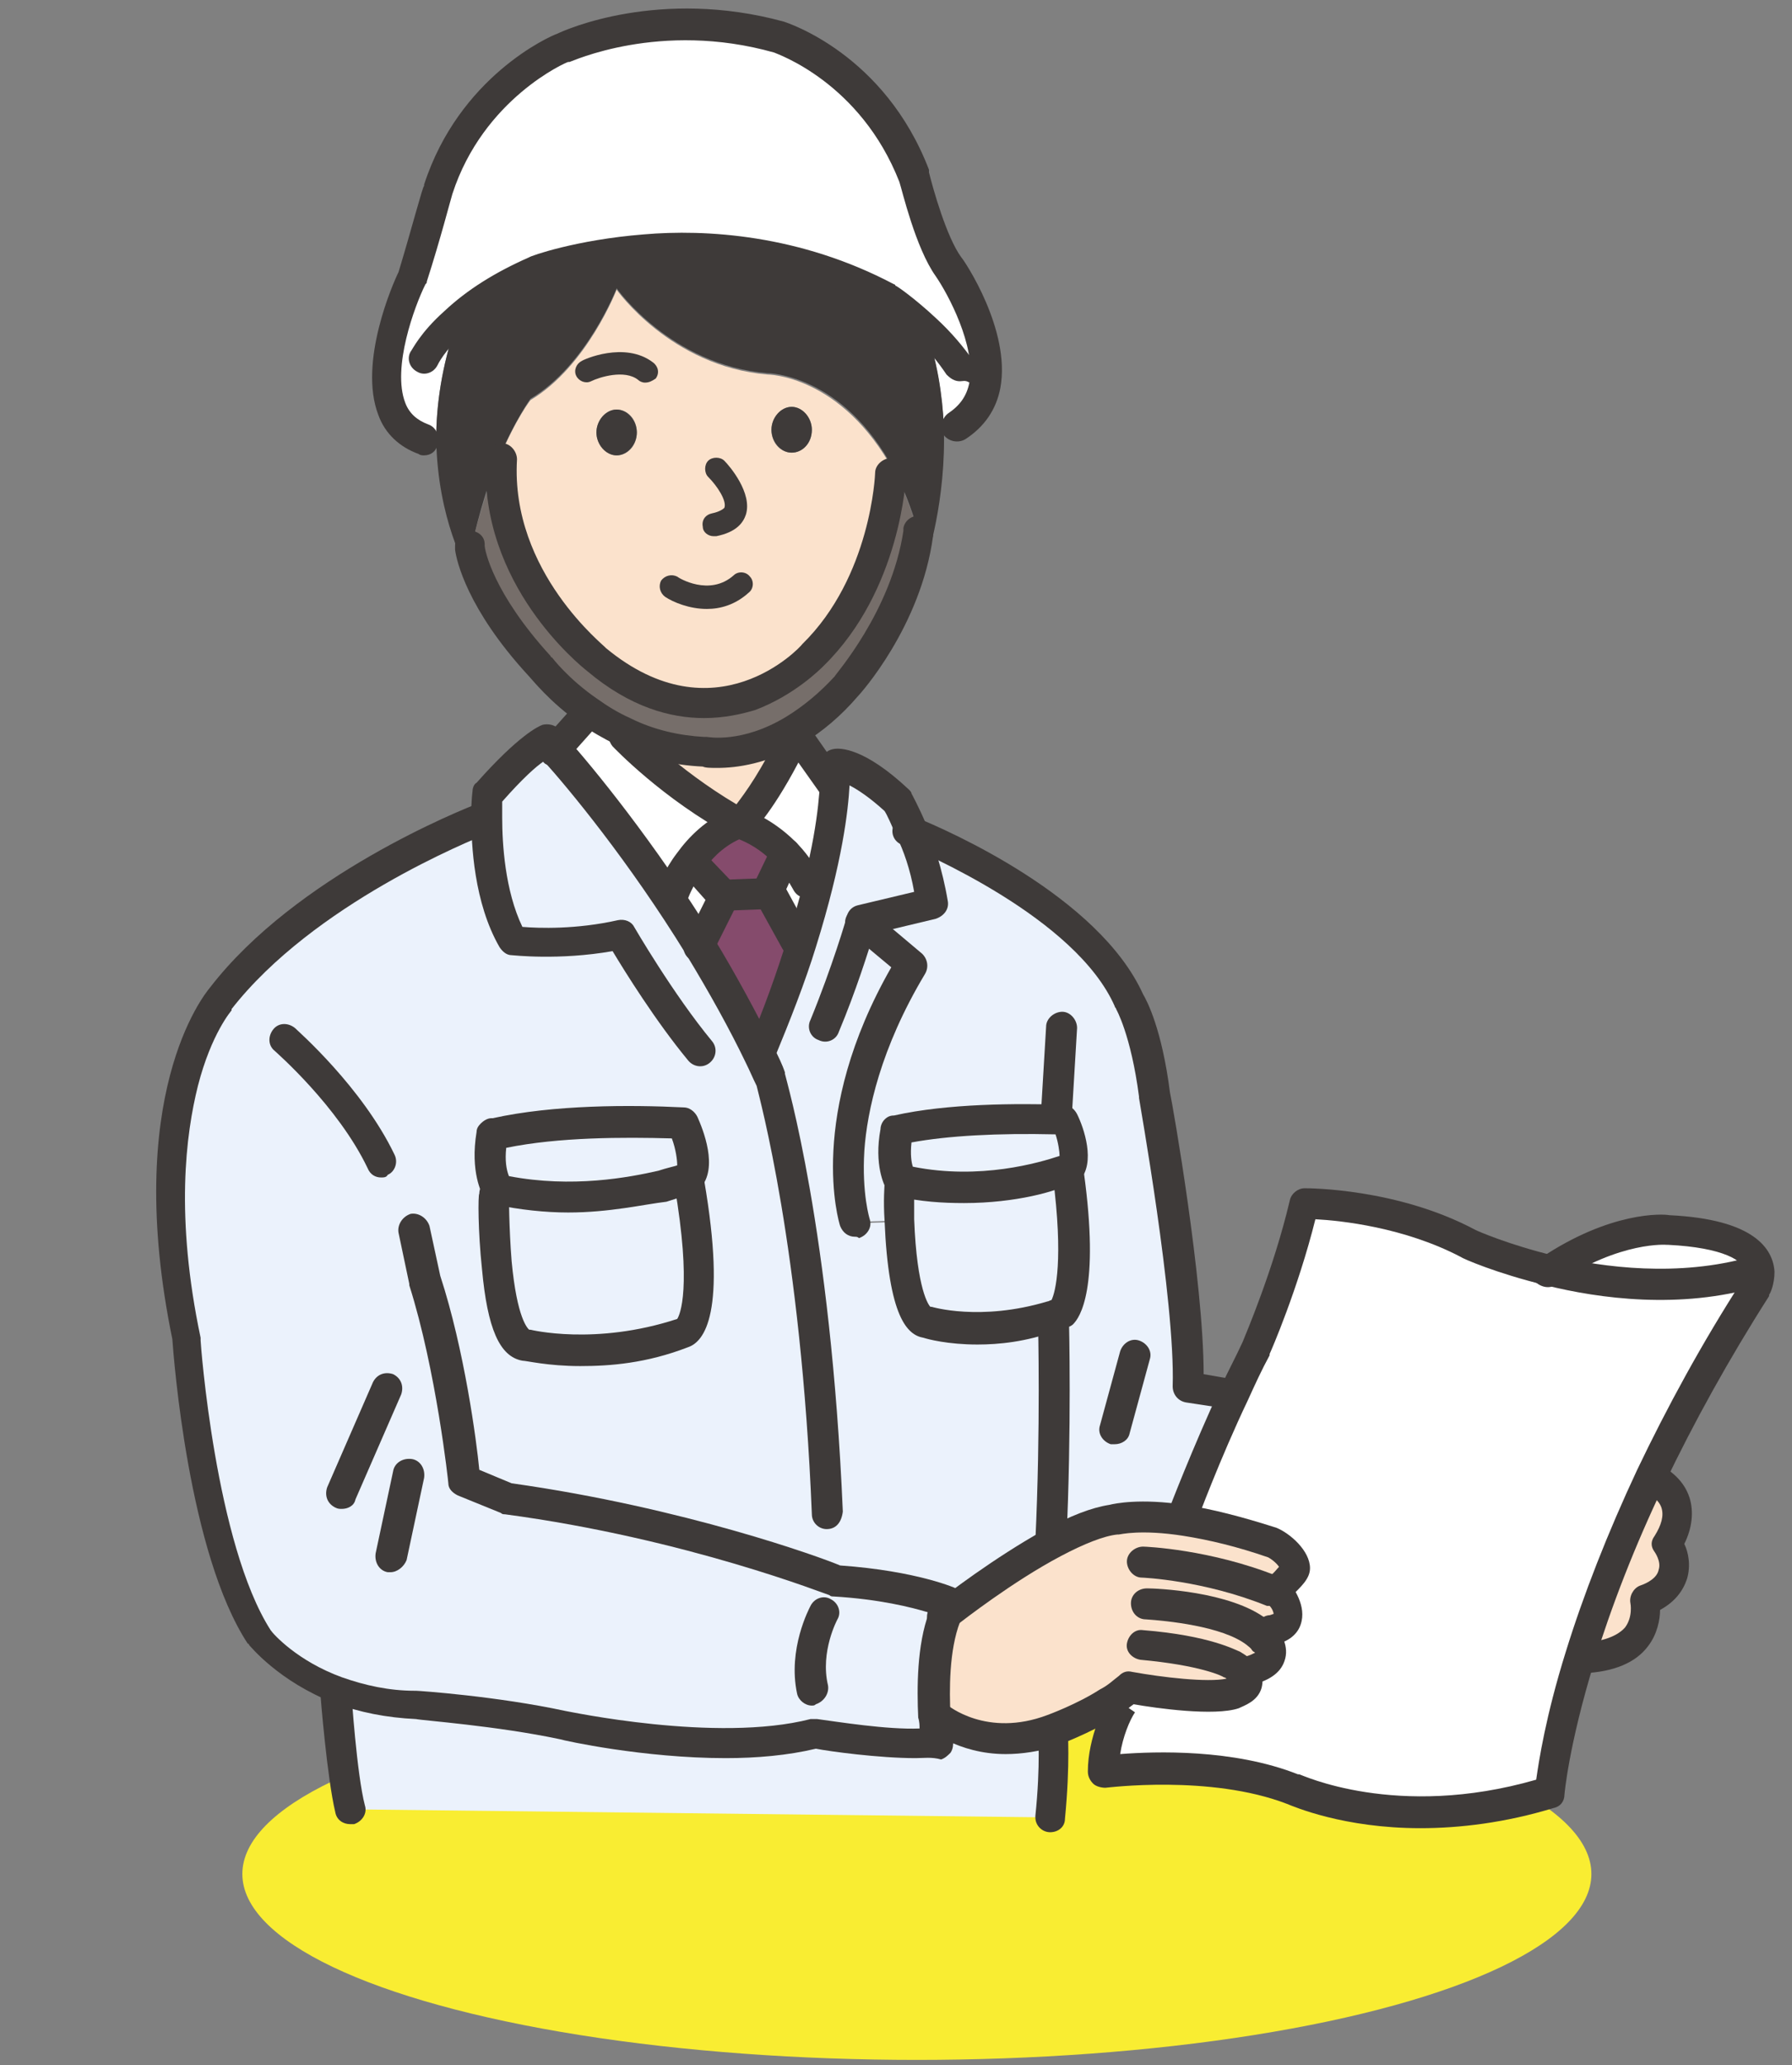<?xml version="1.0" encoding="utf-8"?>
<!-- Generator: Adobe Illustrator 26.4.1, SVG Export Plug-In . SVG Version: 6.00 Build 0)  -->
<svg version="1.1" id="レイヤー_1" xmlns="http://www.w3.org/2000/svg" xmlns:xlink="http://www.w3.org/1999/xlink" x="0px"
	 y="0px" viewBox="0 0 133.1 153.3" style="enable-background:new 0 0 133.1 153.3;" xml:space="preserve">
<rect x="0" y="0" width="133.1" height="153.3" fill="#808080" stroke="none"/>
<style type="text/css">
	.st0{fill:#F9ED32;}
	.st1{fill:#EBF2FC;}
	.st2{fill:#FFFFFF;}
	.st3{fill:#FBE2CC;}
	.st4{fill:#3E3A39;}
	.st5{fill:#766E6A;}
	.st6{fill:#854B6C;}
</style>
<ellipse class="st0" cx="68.1" cy="139.1" rx="50.1" ry="13.8"/>
<g id="XMLID_5_">
	<g>
		<path class="st1" d="M79.1,83.2c0,0,1.2,2.7,0.4,3.6c0,0-0.1,0-0.3,0.1c-1.3,0.4-6.4,2-12.3,0.7c0,0-0.7-1.3-0.3-3.7
			C66.5,84,70.2,82.8,79.1,83.2z"/>
		<path class="st1" d="M79.3,87.3c1.2,8.8-0.4,10.3-0.4,10.3c-0.3,0.1-0.5,0.2-0.8,0.3c-5.4,1.6-9.3,0.4-9.3,0.4
			c-1.5-0.3-1.9-4.7-2.1-7.6c-0.1-1.5,0-2.6,0-2.6l0.2-0.4c5.9,1.3,11-0.3,12.3-0.7L79.3,87.3z"/>
		<path class="st1" d="M50.6,83.3c0,0,1.4,3,0.4,4c0,0-0.7,0.3-2,0.6c-2.5,0.6-7.1,1.4-12.2,0.3c0,0-0.8-1.4-0.4-4.1
			C36.5,84.3,40.6,82.9,50.6,83.3z"/>
		<path class="st1" d="M51.2,88c1.8,10.5-0.4,11.1-0.4,11.1c-6.6,2.2-11.7,0.8-11.7,0.8c-2.5-0.4-2.4-11.2-2.4-11.2l0.2-0.4
			c5.1,1.1,9.7,0.3,12.2-0.3L51.2,88z"/>
		<path class="st1" d="M78.2,128.4c0,0,0.2,2.5-0.2,6.5l-52-0.6v0c-0.6-2.5-1.1-8.6-1.1-8.6l0.1-0.3c1.6,0.6,3.5,1.1,5.8,1.1
			c0,0,5.9,0.4,10.9,1.5c0,0,11.4,2.5,18.7,0.6c0,0,6.3,1,9,0.6c0,0-0.1-0.7-0.2-1.9l0.2,0C69.6,127.3,72.9,130.3,78.2,128.4z"/>
		<path class="st1" d="M91.6,103.4l0.2,0.1c-2.1,4.5-3.9,9.1-3.9,9.1l0,0.3c-3.5-0.5-5.2,0-5.2,0c-1.3,0.2-2.9,0.9-4.6,1.8l0-0.1
			c0.4-8.5,0.2-16.3,0.2-16.3l-0.1-0.3c0.3-0.1,0.5-0.2,0.8-0.3c0,0,1.6-1.5,0.4-10.3l-0.1-0.4c0.2-0.1,0.3-0.1,0.3-0.1
			c0.9-0.9-0.4-3.6-0.4-3.6c-8.9-0.4-12.6,0.9-12.5,0.8c-0.4,2.4,0.3,3.7,0.3,3.7L66.7,88c0,0,0,1.1,0,2.6l-3.3,0.1
			c0,0-2.5-8,4.2-19.1l-3.8-3.2l5.3-1.3c-0.3-2.1-1-4-1.5-5.4c1.6,0.6,13.1,5.5,16.2,12.5c0,0,1.3,1.9,1.9,6.9
			c0,0,2.7,15.2,2.5,21.7L91.6,103.4z"/>
		<path class="st1" d="M41.2,55.7c1.7,2,6.3,7.4,10.7,14.6c1.5,2.5,3.1,5.3,4.4,8.1l0.2-0.1c1.3-3.1,2.3-5.9,3-8.2
			c1.9-6.1,2.4-9.9,2.4-11.7c0-1,0-1.5,0-1.5s1.5-0.2,4.6,2.7c0,0,0.5,0.8,1,2.2c0.6,1.4,1.2,3.3,1.5,5.4l-5.3,1.3l3.8,3.2
			c-6.7,11.2-4.2,19.1-4.2,19.1l3.3-0.1c0.1,2.9,0.6,7.3,2.1,7.6c0,0,3.8,1.2,9.3-0.4l0.1,0.3c0,0,0.2,7.8-0.2,16.3l0,0.1
			c-3.5,1.9-7,4.6-7.9,5.3c-1,2.4-0.9,5.5-0.8,7.5c0.1,1.1,0.2,1.9,0.2,1.9c-2.7,0.4-9-0.6-9-0.6c-7.4,1.9-18.7-0.6-18.7-0.6
			c-5-1.1-10.9-1.5-10.9-1.5c-2.3-0.1-4.2-0.5-5.8-1.1c-3.9-1.5-5.8-3.9-5.8-3.9c-4.4-6.7-5.5-22.1-5.5-22.1
			c-3.8-18.1,2.5-25.3,2.5-25.3c6.5-8.3,18.7-13.1,19.7-13.5c0-1,0.1-1.7,0.1-1.7c3.2-3.6,4.4-4,4.4-4S40.8,55.2,41.2,55.7z
			 M50.8,99.1c0,0,2.2-0.6,0.4-11.1l-2.1,0c1.2-0.3,2-0.6,2-0.6c1-1-0.4-4-0.4-4c-10.1-0.4-14.2,0.9-14.1,0.8
			c-0.4,2.7,0.4,4.1,0.4,4.1l-0.2,0.4c0,0-0.1,10.8,2.4,11.2C39.1,99.9,44.2,101.2,50.8,99.1z"/>
		<path class="st2" d="M83.4,126.6l-1.1-0.2c0.6-0.4,1.2-0.8,1.6-1.2c0,0,5.9,1.1,7.8,0.4c0,0,1.6-0.4,0.7-1.4l0.1-0.1
			c2.9-0.6,1.5-2.3,1.5-2.3c-0.2-0.2-0.4-0.5-0.7-0.7l1.1-0.2c2.5-0.4,0.6-2.7,0.6-2.7c-0.1-0.1-0.3-0.1-0.4-0.2l0,0
			c0.5-0.5,1.5-1.3,1.5-1.7c0-0.7-1-1.7-1.7-1.9c-2.6-0.9-4.8-1.4-6.5-1.6l0-0.3c0,0,1.7-4.6,3.9-9.1c0.5-1.1,1.1-2.3,1.6-3.3
			c0,0,2.3-5.3,3.6-10.7c0,0,6.5,0,12.2,2.9c0,0,2.4,1.1,6.1,2c4.1,1,9.7,1.7,15.2,0.1l0.4,0c0,0.6-0.2,1.1-0.2,1.1
			c-3.3,5.1-5.8,9.9-7.8,14.1c-2.5,5.2-4.2,9.7-5.3,13.3c-2,6.4-2.3,10-2.3,10c-11.4,3.6-19.1-0.2-19.1-0.2
			c-6.1-2.3-14.1-1.3-14.1-1.3C82,129.3,83.1,127.1,83.4,126.6z"/>
		<path class="st2" d="M130.8,94.5l-0.4,0c-5.5,1.6-11.1,0.9-15.2-0.1c5.2-3.5,8.9-3,8.9-3C129.7,91.6,130.8,93.3,130.8,94.5z"/>
		<path class="st3" d="M122.7,109.7c0.3,0.2,3.1,1.5,1.1,4.8c0,0,1.9,2.7-1.7,4.2c0,0,1,4.1-4.5,4.3l-0.2,0
			C118.6,119.3,120.3,114.9,122.7,109.7z"/>
		<path class="st3" d="M92.4,124.3c0.8,1-0.7,1.4-0.7,1.4c-1.9,0.6-7.8-0.4-7.8-0.4c-0.4,0.4-1,0.8-1.6,1.2c-1.8,1.1-4.1,2-4.1,2
			c-5.3,1.9-8.6-1.1-8.6-1.1l-0.2,0c-0.1-2-0.2-5.2,0.8-7.5c0.8-0.6,4.4-3.4,7.9-5.3c1.6-0.9,3.3-1.6,4.6-1.8c0,0,1.7-0.5,5.2,0
			c1.7,0.2,3.9,0.7,6.5,1.6c0.7,0.2,1.7,1.2,1.7,1.9c0,0.4-1,1.2-1.5,1.7l0,0c0.1,0,0.3,0.1,0.4,0.2c0,0,1.9,2.3-0.6,2.7l-1.1,0.2
			c0.3,0.2,0.5,0.4,0.7,0.7c0,0,1.5,1.7-1.5,2.3L92.4,124.3z"/>
		<path class="st2" d="M33.7,23.8l0.2,0.2c-1.1,3.2-1.5,6.1-1.5,8.6l-0.9,0c-5.7-2.1-0.8-12-0.8-12c1-3.4,1.9-6.5,1.9-6.5
			c2.5-7.8,9.3-10.5,9.3-10.5s6.9-3.4,16-0.8c0,0,6.9,2.1,10.1,10.3c0,0,1.1,4.6,2.5,6.7c0,0,5.9,8.4,0.6,11.8l-1,0.1
			c-0.1-2.3-0.5-4.9-1.4-7.4l0,0c-1.5-1.4-2.9-2.3-2.9-2.3c-13-6.9-26.1-1.9-26.1-1.9C36.9,21.2,35,22.6,33.7,23.8z"/>
		<path class="st4" d="M35,40.7c-0.1,0.5-0.2,1.1-0.3,1.6c0,0-2.2-3.7-2.3-9.7c0-2.5,0.4-5.4,1.5-8.6l-0.2-0.2
			c1.3-1.2,3.2-2.6,6-3.8c0,0,13-5.1,26.1,1.9c0,0,1.4,0.9,2.9,2.3l0,0c0.9,2.5,1.3,5.1,1.4,7.4c0.2,5.6-1.3,10-1.3,10
			c-0.2-0.7-0.3-1.4-0.6-2.1c-0.5-1.8-1.1-3.3-1.8-4.6c-3.8-7.2-9.4-7.2-9.4-7.2c-7.2-0.6-11.2-6.3-11.2-6.3s-2.2,5.7-6.4,8.2
			c0,0-1.1,1.5-2.3,4.3C36.3,35.7,35.6,38,35,40.7z"/>
		<path class="st5" d="M66.4,35c0.7,1.3,1.3,2.8,1.8,4.6c-0.9,6.4-5.3,11.4-5.3,11.4c-1.3,1.5-2.6,2.5-3.9,3.3
			c-3.7,2.2-6.7,1.6-6.7,1.6c-2.3-0.1-4.3-0.7-6-1.5c-0.9-0.4-1.8-1-2.5-1.5c-2.4-1.6-3.7-3.4-3.7-3.4c-4.4-4.8-5.1-8.3-5.1-8.8
			c0.6-2.7,1.4-4.9,2.1-6.7l0.2,0.1c-0.5,9.1,7,14.9,7,14.9c9,7.5,16.2-0.4,16.2-0.4C66,43.1,66.3,35,66.4,35L66.4,35z"/>
		<path class="st3" d="M66.4,35L66.4,35c0,0-0.4,8.1-5.8,13.5c0,0-7.2,8-16.2,0.4c0,0-7.6-5.8-7-14.9L37.1,34
			c1.2-2.9,2.3-4.3,2.3-4.3c4.2-2.5,6.4-8.2,6.4-8.2s4,5.7,11.2,6.3C57,27.8,62.5,27.8,66.4,35z M60.3,31.9c0-0.9-0.7-1.7-1.5-1.7
			s-1.5,0.8-1.5,1.7c0,1,0.7,1.7,1.5,1.7S60.3,32.9,60.3,31.9z M47.3,32.1c0-1-0.7-1.7-1.5-1.7s-1.5,0.8-1.5,1.7
			c0,0.9,0.7,1.7,1.5,1.7S47.3,33.1,47.3,32.1z"/>
		<path class="st2" d="M58.3,63.3c-1.7-1.8-3.5-2.2-3.5-2.2s1.7-1.5,4.2-6.7l2.8,4H62c-0.1,1.9-0.5,5.6-2.4,11.7l-0.5-0.2L57,66.1
			L58.3,63.3L58.3,63.3z"/>
		<path class="st6" d="M53.8,66.5l-2.2-2.3L51.3,64c0.8-1.1,1.9-2.3,3.6-2.9c0,0,1.8,0.5,3.5,2.2l-0.1,0.1L57,66.1l2.1,3.8l0.5,0.2
			c-0.8,2.4-1.7,5.1-3,8.2l-0.2,0.1c-1.3-2.9-2.9-5.6-4.4-8.1L53.8,66.5z"/>
		<path class="st4" d="M58.8,30.2c0.8,0,1.5,0.8,1.5,1.7c0,1-0.7,1.7-1.5,1.7s-1.5-0.8-1.5-1.7C57.3,31,58,30.2,58.8,30.2z"/>
		<path class="st3" d="M59,54.2l0.1,0.1c-2.5,5.3-4.2,6.7-4.2,6.7c-5.1-2.7-8.6-6.5-8.6-6.5l0.1-0.2c1.7,0.8,3.7,1.4,6,1.5
			C52.3,55.8,55.3,56.4,59,54.2z"/>
		<path class="st2" d="M51.3,64l0.3,0.2l2.2,2.3l-1.9,3.8c-4.4-7.2-9-12.6-10.7-14.6l2.5-2.8l0.1-0.1c0.7,0.5,1.6,1,2.5,1.5
			l-0.1,0.2c0,0,3.6,3.8,8.6,6.5C53.2,61.7,52,62.9,51.3,64z"/>
		<path class="st4" d="M45.8,30.4c0.8,0,1.5,0.8,1.5,1.7c0,0.9-0.7,1.7-1.5,1.7s-1.5-0.8-1.5-1.7C44.3,31.2,45,30.4,45.8,30.4z"/>
	</g>
	<g>
		<path class="st4" d="M71.3,28.3c-0.4,0-0.7-0.2-1-0.5c-0.6-0.9-1.4-1.9-2.4-2.8c-1.3-1.2-2.4-2-2.7-2.1c-12.2-6.5-24.5-2-25.1-1.8
			c-2.8,1.2-4.6,2.6-5.6,3.6c-1.5,1.3-2,2.4-2,2.4c-0.3,0.6-1,0.8-1.5,0.5c-0.6-0.3-0.8-1-0.5-1.5c0.1-0.1,0.7-1.4,2.5-3
			c1.7-1.6,3.8-2.9,6.3-4c0,0,0,0,0,0c0.1-0.1,3.5-1.3,8.5-1.7c4.6-0.4,11.6,0,18.6,3.7c0,0,0.1,0,0.1,0.1c0.1,0,1.5,1,3,2.4
			c1.2,1.1,2.1,2.2,2.8,3.2c0.3,0.5,0.2,1.2-0.3,1.6C71.7,28.2,71.5,28.3,71.3,28.3z"/>
		<path class="st4" d="M31.5,33.8c-0.1,0-0.3,0-0.4-0.1c-1.4-0.5-2.5-1.5-3-2.9c-1.5-3.9,1.1-9.8,1.5-10.6c1-3.3,1.8-6.4,1.9-6.4
			c0,0,0,0,0-0.1c2.6-8,9.3-11,9.9-11.2c0.6-0.3,7.6-3.4,16.8-0.9c0,0,0,0,0,0c0.3,0.1,7.5,2.4,10.8,11c0,0.1,0,0.1,0,0.2
			c0.3,1.2,1.3,4.8,2.4,6.3c0.2,0.2,3.7,5.4,2.9,9.7c-0.3,1.6-1.2,2.9-2.6,3.8c-0.5,0.3-1.2,0.2-1.6-0.3c-0.3-0.5-0.2-1.2,0.3-1.6
			c0.9-0.6,1.4-1.3,1.6-2.3c0.5-2.7-1.6-6.6-2.5-7.9c-1.5-2.1-2.5-6.4-2.7-7c-2.9-7.4-9.1-9.5-9.3-9.6C49,1.5,42.4,4.6,42.3,4.6
			c0,0,0,0-0.1,0c-0.1,0-6.3,2.7-8.6,9.8c-0.1,0.3-0.9,3.4-1.9,6.5c0,0.1,0,0.1-0.1,0.2c-0.8,1.6-2.5,6.2-1.5,8.8
			c0.3,0.8,0.9,1.3,1.7,1.6c0.6,0.2,0.9,0.9,0.7,1.5C32.4,33.5,32,33.8,31.5,33.8z"/>
		<path class="st4" d="M52.3,53.3c-2.5,0-5.5-0.8-8.7-3.5c-0.5-0.4-8-6.4-7.5-15.8c0-0.6,0.6-1.1,1.2-1.1c0.6,0,1.1,0.6,1.1,1.2
			C37.9,42.5,45,48,45,48.1c0,0,0,0,0,0c8.1,6.7,14.4,0,14.6-0.3c0,0,0,0,0,0c5.1-5,5.4-12.6,5.4-12.7c0-0.6,0.6-1.1,1.2-1.1
			c0.6,0,1.1,0.6,1.1,1.2c0,0.3-0.4,8.6-6.1,14.2c-0.3,0.3-2.2,2.2-5.1,3.3C55.1,53,53.8,53.3,52.3,53.3z"/>
		<path class="st4" d="M53.3,57c-0.5,0-0.9,0-1.1-0.1c-2.2-0.1-4.3-0.6-6.4-1.6c-1-0.5-1.9-1-2.7-1.6c-2.3-1.6-3.6-3.3-3.9-3.6
			c-4.5-4.9-5.3-8.5-5.4-9.3c0-0.1,0-0.2,0-0.3c0-0.6,0.5-1.1,1.1-1.1c0.6,0,1.1,0.4,1.1,1c0,0,0,0,0,0.1c0,0.3,0.6,3.5,4.9,8.2
			c0,0,0,0.1,0.1,0.1c0,0,1.2,1.6,3.4,3.1c0.7,0.5,1.5,1,2.4,1.4c1.8,0.9,3.7,1.3,5.5,1.4c0.1,0,0.1,0,0.2,0c0.1,0,2.6,0.5,5.9-1.5
			c1.3-0.8,2.5-1.8,3.6-3c0-0.1,4.2-4.8,5.1-10.8c0,0,0,0,0,0l0-0.2c0.1-0.6,0.7-1,1.3-0.9c0.6,0.1,1,0.7,0.9,1.3l0,0.2
			c-0.9,6.7-5.4,11.7-5.6,11.9c-1.2,1.4-2.6,2.6-4.1,3.5C57,56.7,54.7,57,53.3,57z M36.1,40.6C36.1,40.6,36.1,40.6,36.1,40.6
			C36.1,40.6,36.1,40.6,36.1,40.6z M36.1,40.6C36.1,40.6,36.1,40.6,36.1,40.6C36.1,40.6,36.1,40.6,36.1,40.6z M36.1,40.6
			C36.1,40.6,36.1,40.6,36.1,40.6C36.1,40.6,36.1,40.6,36.1,40.6z M36.1,40.6C36.1,40.6,36.1,40.6,36.1,40.6
			C36.1,40.6,36.1,40.6,36.1,40.6z M36.1,40.6 M36.1,40.4C36.1,40.4,36.1,40.4,36.1,40.4C36.1,40.4,36.1,40.4,36.1,40.4z"/>
		<path class="st4" d="M61.4,113.5c-0.6,0-1.1-0.5-1.1-1.1c-0.8-19.8-3.9-30.9-4.1-31.8c-0.3-0.6-0.5-1.1-0.8-1.7
			c-1.2-2.5-2.7-5.2-4.4-8c-4.3-7-8.8-12.4-10.6-14.4c0,0,0,0,0,0c-0.6,0.4-1.6,1.3-3.1,3c0,0.3,0,0.7,0,1.2c0,1.9,0.2,5.4,1.5,8.1
			c1.2,0.1,4,0.2,7.1-0.5c0.5-0.1,1,0.1,1.2,0.5c0,0,2.9,5,5.8,8.5c0.4,0.5,0.3,1.2-0.2,1.6c-0.5,0.4-1.2,0.3-1.6-0.2
			c-2.4-2.9-4.7-6.6-5.6-8.1c-4,0.7-7.4,0.3-7.5,0.3c-0.4,0-0.7-0.3-0.9-0.6c-1.9-3.3-2.1-7.6-2.1-9.8c0-1.1,0.1-1.8,0.1-1.8
			c0-0.2,0.1-0.5,0.3-0.6c3.1-3.5,4.6-4.2,4.9-4.3c0.4-0.1,0.9,0,1.2,0.3c0,0,0.3,0.3,0.7,0.8c1.8,2,6.4,7.6,10.8,14.7
			c1.7,2.8,3.2,5.6,4.5,8.2c0.3,0.6,0.6,1.2,0.8,1.8c0,0,0,0.1,0,0.1c0.1,0.5,3.4,11.5,4.3,32.5C62.5,113,62.1,113.5,61.4,113.5
			C61.4,113.5,61.4,113.5,61.4,113.5z"/>
		<path class="st4" d="M56.5,79.4c-0.1,0-0.3,0-0.4-0.1c-0.6-0.2-0.9-0.9-0.6-1.5c1.2-2.8,2.2-5.6,3-8.2c2-6.2,2.3-9.8,2.4-11.4
			c0,0,0,0,0,0c0-0.9,0-1.3,0-1.3c-0.1-0.6,0.4-1.2,1-1.3c0.5-0.1,2.3-0.1,5.6,3c0.1,0.1,0.2,0.2,0.2,0.3c0,0,0.5,0.9,1.1,2.3
			c0.5,1.3,1.2,3.3,1.6,5.7c0.1,0.6-0.3,1.1-0.9,1.3l-4.6,1.1c-0.4,1.3-1.3,4.2-2.6,7.3c-0.2,0.6-0.9,0.9-1.5,0.6
			c-0.6-0.2-0.9-0.9-0.6-1.5c1.6-3.9,2.7-7.6,2.7-7.7c0.1-0.4,0.4-0.7,0.8-0.8l4.2-1c-0.3-1.7-0.8-3.1-1.3-4.1
			c-0.4-0.9-0.7-1.6-0.9-1.9c-1.1-1-2-1.6-2.6-1.9c-0.1,1.8-0.5,5.6-2.5,12c-0.8,2.6-1.9,5.4-3.1,8.3C57.4,79.2,57,79.4,56.5,79.4z"
			/>
		<path class="st4" d="M63.5,91.8c-0.5,0-0.9-0.3-1.1-0.8c-0.1-0.3-2.5-8.2,3.8-19.2l-3-2.5c-0.5-0.4-0.6-1.1-0.1-1.6
			c0.4-0.5,1.1-0.6,1.6-0.1l3.8,3.2c0.4,0.4,0.5,1,0.2,1.5c-3.3,5.5-4.3,10.2-4.5,13.1c-0.2,3.2,0.4,5.1,0.4,5.1
			c0.2,0.6-0.2,1.2-0.8,1.4C63.7,91.8,63.6,91.8,63.5,91.8z"/>
		<path class="st4" d="M68,130.5c-2.7,0-6.4-0.5-7.4-0.7c-2.1,0.5-4.4,0.7-6.7,0.7c-6.1,0-12-1.3-12.3-1.4c-4.7-1-10.3-1.4-10.7-1.5
			c-2.2-0.1-4.2-0.5-6.1-1.2c-4.1-1.6-6.2-4.2-6.3-4.3c0,0,0-0.1-0.1-0.1c-4.4-6.7-5.5-21.2-5.6-22.6c-3.7-18,2.3-25.5,2.8-26.1
			C22,65,34.3,60.1,35.6,59.6c0,0,0.1,0,0.1,0c0.5-0.2,1.2,0,1.4,0.6c0.3,0.6,0.1,1.3-0.5,1.5c0,0-0.1,0.1-0.2,0.1
			c-1.5,0.6-13.1,5.3-19.2,13.1c0,0,0,0,0,0.1c0,0-1.5,1.7-2.5,5.6c-0.9,3.6-1.7,9.7,0.2,18.7c0,0.1,0,0.1,0,0.2
			c0,0.2,1.1,15.1,5.2,21.5c0.2,0.3,2,2.3,5.3,3.5c1.7,0.6,3.5,1,5.4,1c0,0,0,0,0.1,0c0.2,0,6,0.4,11.1,1.5c0.1,0,11.2,2.4,18.2,0.6
			c0.2,0,0.3,0,0.5,0c1.5,0.2,5.2,0.8,7.6,0.7c0-0.2,0-0.5-0.1-0.8c-0.1-2.2-0.1-5.4,0.8-7.8c-1.3-0.4-3.7-1-7.1-1.2
			c-0.1,0-0.2,0-0.3-0.1c-0.1,0-10.6-4.2-24.1-6c-0.1,0-0.2,0-0.3-0.1l-3.2-1.3c-0.4-0.2-0.7-0.5-0.7-0.9c0-0.1-0.9-8.4-2.9-14.7
			c0,0,0-0.1,0-0.1l-0.8-3.8c-0.1-0.6,0.3-1.2,0.9-1.4c0.6-0.1,1.2,0.3,1.4,0.9l0.8,3.7c1.8,5.5,2.7,12.3,2.9,14.4l2.4,1
			c12.8,1.8,23,5.5,24.4,6.1c5.7,0.4,8.7,1.7,8.8,1.8c0.3,0.1,0.5,0.4,0.6,0.7c0.1,0.3,0.1,0.7-0.1,0.9c-0.1,0.2-0.3,0.5-0.4,0.8
			c-0.8,2.1-0.8,5-0.7,7c0.1,1.1,0.2,1.8,0.2,1.8c0,0.3,0,0.6-0.2,0.9c-0.2,0.2-0.4,0.4-0.7,0.5C69.2,130.4,68.6,130.5,68,130.5z
			 M35.6,59.6C35.6,59.6,35.6,59.6,35.6,59.6C35.6,59.6,35.6,59.6,35.6,59.6z M35.6,59.6C35.6,59.6,35.6,59.6,35.6,59.6
			C35.6,59.6,35.6,59.6,35.6,59.6z"/>
		<path class="st4" d="M28.3,87.4c-0.4,0-0.8-0.2-1-0.7c-2.2-4.6-6.8-8.6-6.9-8.7c-0.5-0.4-0.5-1.1-0.1-1.6c0.4-0.5,1.1-0.5,1.6-0.1
			c0.2,0.2,5,4.4,7.4,9.4c0.3,0.6,0,1.3-0.5,1.5C28.7,87.4,28.5,87.4,28.3,87.4z"/>
		<path class="st4" d="M91.6,104.6c-0.1,0-0.1,0-0.2,0l-3.3-0.5c-0.6-0.1-1-0.6-1-1.2c0.2-6.3-2.5-21.3-2.5-21.4c0,0,0,0,0-0.1
			c-0.6-4.6-1.7-6.5-1.7-6.5c0-0.1-0.1-0.1-0.1-0.2c-2.9-6.6-14.3-11.4-15.6-12L67,62.7c-0.6-0.2-0.9-0.9-0.6-1.5
			c0.2-0.6,0.9-0.9,1.5-0.6l0.2,0.1c2.2,0.9,13.5,5.8,16.8,13.1c0.3,0.5,1.4,2.6,2,7.3c0.2,0.9,2.5,14,2.5,20.9l2.3,0.4
			c0.6,0.1,1,0.7,0.9,1.3C92.6,104.2,92.1,104.6,91.6,104.6z"/>
		<path class="st4" d="M78.4,84.1C78.4,84.1,78.4,84.1,78.4,84.1c-0.7,0-1.2-0.6-1.1-1.2l0.4-6.7c0-0.6,0.6-1.1,1.2-1.1
			c0.6,0,1.1,0.6,1.1,1.2L79.6,83C79.5,83.6,79,84.1,78.4,84.1z"/>
		<path class="st4" d="M78,115.6C78,115.6,78,115.6,78,115.6c-0.7,0-1.2-0.6-1.1-1.2c0.4-8.4,0.2-16.1,0.2-16.2
			c0-0.6,0.5-1.2,1.1-1.2c0.6,0,1.2,0.5,1.2,1.1c0,0.1,0.2,7.9-0.2,16.4C79.1,115.2,78.6,115.6,78,115.6z"/>
		<path class="st4" d="M87.9,113.7c-0.1,0-0.3,0-0.4-0.1c-0.6-0.2-0.9-0.9-0.7-1.5c0,0,1.8-4.7,3.9-9.2c0.5-1.1,1.1-2.2,1.6-3.3
			c0.2-0.5,2.3-5.4,3.5-10.5c0.1-0.5,0.6-0.9,1.1-0.9c0.3,0,6.9,0,12.7,3.1c0.2,0.1,2.5,1.1,5.8,1.9c3.7,0.9,9.3,1.6,14.6,0.1
			c0.6-0.2,1.2,0.2,1.4,0.8c0.2,0.6-0.2,1.2-0.8,1.4c-5.8,1.7-11.8,0.9-15.8-0.1c-3.7-0.9-6.2-2-6.3-2.1c0,0,0,0,0,0
			c-4.2-2.2-8.9-2.7-10.8-2.8c-1.3,5.2-3.3,9.8-3.4,10c0,0,0,0,0,0.1c-0.6,1.1-1.1,2.2-1.6,3.3c-2.1,4.4-3.8,9-3.8,9
			C88.8,113.5,88.3,113.7,87.9,113.7z"/>
		<path class="st4" d="M105.5,135.7c-5.7,0-9.4-1.6-9.9-1.8c-5.7-2.2-13.4-1.2-13.5-1.2c-0.3,0-0.7-0.1-0.9-0.3
			c-0.2-0.2-0.4-0.5-0.4-0.9c0-2.6,1.3-5,1.5-5.5c0.1-0.1,0.1-0.2,0.1-0.2l1.9,1.3c0,0,0,0,0,0l0,0c0,0,0,0,0,0
			c-0.4,0.6-0.9,1.8-1.1,3.1c2.6-0.2,8.4-0.4,13.2,1.5c0,0,0.1,0,0.1,0c0.1,0,7.2,3.4,17.6,0.4c0.2-1.4,0.7-4.7,2.2-9.5
			c1.3-4.2,3.1-8.8,5.3-13.5c2.2-4.6,4.8-9.4,7.9-14.2c0-0.1,0.1-0.3,0.1-0.5c0-0.8-1.6-1.8-5.7-2c0,0,0,0-0.1,0
			c0,0-3.4-0.3-8.1,2.8c-0.1,0.1-0.2,0.1-0.2,0.2c-0.5,0.3-1.2,0.1-1.6-0.4s-0.2-1.2,0.4-1.6c0,0,0.1,0,0.1,0c0,0,0,0,0,0
			c5.2-3.5,9.1-3.3,9.6-3.2c6.3,0.3,7.7,2.5,7.8,4.2c0,0.9-0.3,1.6-0.4,1.7c0,0,0,0,0,0.1c-3,4.7-5.6,9.4-7.8,14
			c-2.2,4.6-3.9,9-5.2,13.2c-1.9,6.2-2.2,9.8-2.2,9.8c0,0.5-0.3,0.9-0.8,1C111.8,135.3,108.4,135.7,105.5,135.7z"/>
		<path class="st4" d="M74.7,130.2c-3.6,0-5.8-1.9-5.9-2c-0.5-0.4-0.5-1.1-0.1-1.6c0.4-0.5,1.1-0.5,1.6-0.1c0.1,0.1,3,2.5,7.5,0.8
			c0,0,2.2-0.8,3.9-1.9c0.6-0.3,1-0.7,1.4-1c0.3-0.3,0.6-0.4,1-0.3c2.2,0.4,5.6,0.8,7,0.5c0,0-0.1-0.1-0.2-0.1c0,0,0,0,0,0
			c-0.1-0.1-1.8-0.9-6.2-1.3c-0.6-0.1-1.1-0.6-1-1.2c0.1-0.6,0.6-1.1,1.2-1c5,0.4,6.9,1.5,7.2,1.6c0.5,0.3,0.9,0.6,1.2,0.9
			c0,0,0,0,0,0c0.6,0.7,0.5,1.4,0.4,1.8c-0.3,1-1.3,1.3-1.7,1.5c-1.8,0.6-6.1,0-7.8-0.3c-0.4,0.3-0.8,0.6-1.4,1
			c-1.9,1.2-4.2,2-4.3,2.1C77.2,130,75.9,130.2,74.7,130.2z"/>
		<path class="st4" d="M70,121.1c-0.3,0-0.7-0.1-0.9-0.4c-0.4-0.5-0.3-1.2,0.2-1.6l0.2-0.1c0.7-0.6,4.4-3.4,8-5.4
			c2-1.1,3.6-1.7,4.9-1.9c0.4-0.1,2.3-0.5,5.6,0c2,0.3,4.3,0.9,6.8,1.7c1,0.4,2.5,1.7,2.5,3c0,0.8-0.7,1.4-1.4,2.1
			c-0.1,0.1-0.3,0.3-0.4,0.4c-0.4,0.4-1.2,0.4-1.6,0c-0.4-0.4-0.4-1.2,0-1.6c0.1-0.1,0.3-0.3,0.5-0.4c0.2-0.1,0.4-0.4,0.6-0.6
			c-0.2-0.3-0.6-0.6-0.8-0.7c-2.3-0.8-4.4-1.3-6.3-1.6c-3.2-0.5-4.7-0.1-4.8-0.1c0,0-0.1,0-0.1,0c-1,0.1-2.5,0.7-4.2,1.6
			c-3.6,1.9-7.3,4.8-7.7,5.1l-0.2,0.1C70.5,121,70.2,121.1,70,121.1z M95,116.4L95,116.4L95,116.4z M95,116.1L95,116.1
			C95,116.1,95,116.1,95,116.1z"/>
		<path class="st4" d="M94.4,122.2c-0.5,0-1-0.4-1.1-1c-0.1-0.6,0.3-1.2,0.9-1.3c0.2,0,0.3-0.1,0.4-0.1c0-0.1-0.1-0.4-0.3-0.6
			c0,0,0,0-0.1,0c0,0,0,0-0.1,0c-4.7-1.9-9.2-2.1-9.3-2.1c-0.6,0-1.1-0.6-1.1-1.2c0-0.6,0.6-1.1,1.2-1.1c0.2,0,5,0.2,10,2.2
			c0.2,0.1,0.3,0.1,0.5,0.2c0.2,0.1,0.3,0.2,0.4,0.3c0.2,0.3,1.3,1.7,0.8,3.1c-0.2,0.6-0.8,1.3-2.1,1.5
			C94.5,122.1,94.5,122.2,94.4,122.2z"/>
		<path class="st4" d="M92.5,125.3c-0.5,0-1-0.4-1.1-0.9c-0.1-0.6,0.3-1.2,0.9-1.4c0.6-0.1,0.8-0.3,0.9-0.3c0-0.1-0.1-0.1-0.1-0.1
			c0,0,0,0-0.1-0.1c-0.1-0.2-0.3-0.3-0.4-0.4c-1.8-1.4-6-1.8-7.5-1.9c-0.6,0-1.1-0.5-1.1-1.2c0-0.6,0.5-1.1,1.2-1.1
			c0.6,0,6.2,0.2,8.9,2.3c0.3,0.2,0.6,0.5,0.8,0.8c0.2,0.2,0.9,1.2,0.5,2.3c-0.3,0.9-1.2,1.5-2.6,1.8
			C92.7,125.3,92.6,125.3,92.5,125.3z M93.2,122.8L93.2,122.8L93.2,122.8z"/>
		<path class="st4" d="M29,116.7c-0.1,0-0.2,0-0.2,0c-0.6-0.1-1-0.7-0.9-1.4l1.3-6.1c0.1-0.6,0.7-1,1.4-0.9c0.6,0.1,1,0.7,0.9,1.4
			l-1.3,6.1C30,116.3,29.5,116.7,29,116.7z"/>
		<path class="st4" d="M25.4,112c-0.2,0-0.3,0-0.5-0.1c-0.6-0.3-0.8-0.9-0.6-1.5l3.4-7.8c0.3-0.6,0.9-0.8,1.5-0.6
			c0.6,0.3,0.8,0.9,0.6,1.5l-3.4,7.8C26.3,111.8,25.8,112,25.4,112z"/>
		<path class="st4" d="M60.3,126.6c-0.5,0-1-0.4-1.1-0.9c-0.7-3.3,0.9-6.3,1-6.5c0.3-0.6,1-0.8,1.5-0.5c0.6,0.3,0.8,1,0.5,1.5v0
			c0,0-1.3,2.4-0.7,4.9c0.1,0.6-0.3,1.2-0.9,1.4C60.5,126.6,60.4,126.6,60.3,126.6z"/>
		<path class="st4" d="M54.9,62.2c-0.2,0-0.4,0-0.5-0.1c-5.2-2.8-8.8-6.6-8.9-6.7c-0.4-0.5-0.4-1.2,0-1.6c0.5-0.4,1.2-0.4,1.6,0
			c0.1,0.1,3.2,3.3,7.6,5.9c0.6-0.8,1.9-2.5,3.4-5.8c0.2-0.4,0.5-0.6,0.9-0.6c0.4,0,0.8,0.1,1,0.5l2.8,4c0.4,0.5,0.2,1.2-0.3,1.6
			C62,59.6,61.3,59.5,61,59l-1.7-2.4c-2.1,4-3.5,5.2-3.6,5.4C55.4,62.1,55.1,62.2,54.9,62.2z"/>
		<path class="st4" d="M41.2,56.9c-0.3,0-0.5-0.1-0.7-0.2c-0.5-0.4-0.6-1.1-0.2-1.6l0-0.1c0,0,0,0,0,0l2.5-2.8
			c0.4-0.5,1.1-0.5,1.6-0.1c0.5,0.4,0.5,1.1,0.1,1.6l-2.5,2.8C41.8,56.8,41.5,56.9,41.2,56.9z"/>
		<path class="st4" d="M50,67.4c-0.1,0-0.2,0-0.4-0.1c-0.6-0.2-0.9-0.8-0.7-1.4c0-0.1,0.4-1.3,1.4-2.6c0.8-1.1,2.1-2.5,4.1-3.3
			c0.2-0.1,0.5-0.1,0.7,0c0.1,0,2.1,0.6,4,2.5c0.7,0.7,1.3,1.5,1.8,2.5c0.3,0.6,0.1,1.2-0.5,1.5c-0.6,0.3-1.2,0.1-1.5-0.5
			c-0.4-0.7-0.8-1.4-1.4-1.9c-1-1.1-2.1-1.6-2.6-1.8c-1.3,0.6-2.2,1.6-2.7,2.4c0,0,0,0,0,0c-0.8,1.1-1.1,2-1.1,2
			C50.9,67.1,50.5,67.4,50,67.4z"/>
		<path class="st4" d="M42.2,90c-1.7,0-3.6-0.2-5.5-0.6c-0.3-0.1-0.6-0.3-0.8-0.6c-0.1-0.2-1-1.8-0.5-4.8c0-0.2,0.1-0.4,0.3-0.6
			c0.2-0.2,0.5-0.4,0.8-0.4c0,0,0.1,0,0.1,0c4.5-1,10.2-1,14.2-0.8c0.4,0,0.8,0.3,1,0.7c0.4,0.9,1.6,3.8,0.2,5.3
			c-0.1,0.1-0.2,0.2-0.4,0.3c0,0-0.8,0.3-2.1,0.7C47.8,89.4,45.3,90,42.2,90z M37.8,87.3c4.7,0.9,8.9,0.1,11.1-0.4
			c0.6-0.2,1.1-0.3,1.4-0.4c0-0.4-0.1-1.2-0.4-2c-3.6-0.1-8.4-0.1-12.3,0.7C37.5,86.1,37.6,86.8,37.8,87.3z"/>
		<path class="st4" d="M43.1,101.4c-2.4,0-4-0.4-4.3-0.4c-1.7-0.3-2.6-2.4-3-6.8c-0.3-2.8-0.3-5.5-0.2-5.6c0-0.6,0.5-1.1,1.1-1.1
			c0,0,0,0,0,0c0.6,0,1.1,0.5,1.1,1.2c0,0,0,2.4,0.2,4.9c0.4,4.3,1.2,5,1.3,5.1c0,0,0,0,0.1,0c0,0,4.8,1.2,10.9-0.8
			c0.2-0.3,1.1-2.3-0.2-9.9c-0.1-0.6,0.3-1.2,0.9-1.3c0.6-0.1,1.2,0.3,1.3,0.9c1.7,9.9,0,12-1.2,12.4
			C48,101.2,45.3,101.4,43.1,101.4z M39.3,98.8L39.3,98.8L39.3,98.8z M39.3,98.8C39.3,98.8,39.3,98.8,39.3,98.8
			C39.3,98.8,39.3,98.8,39.3,98.8z M50.5,98C50.5,98,50.5,98,50.5,98C50.5,98,50.5,98,50.5,98z M50.5,98C50.5,98,50.5,98,50.5,98
			C50.5,98,50.5,98,50.5,98z"/>
		<path class="st4" d="M51.9,71.4c-0.2,0-0.3,0-0.5-0.1c-0.6-0.3-0.8-1-0.5-1.5l0,0l1.5-3L50.8,65c-0.4-0.5-0.4-1.2,0-1.6
			c0.5-0.4,1.2-0.4,1.6,0l2.2,2.3c0.3,0.3,0.4,0.9,0.2,1.3l-1.9,3.8C52.7,71.2,52.3,71.4,51.9,71.4z"/>
		<path class="st4" d="M59.1,71c-0.4,0-0.8-0.2-1-0.6L56,66.6c-0.2-0.3-0.2-0.7,0-1l1.3-2.7c0.3-0.6,0.9-0.8,1.5-0.6
			c0.6,0.3,0.8,0.9,0.6,1.5l-1,2.2l1.8,3.3c0.3,0.6,0.1,1.2-0.4,1.6C59.4,71,59.2,71,59.1,71z"/>
		<path class="st4" d="M82.8,107.2c-0.1,0-0.2,0-0.3,0c-0.6-0.2-1-0.8-0.8-1.4l1.5-5.5c0.2-0.6,0.8-1,1.4-0.8c0.6,0.2,1,0.8,0.8,1.4
			l-1.5,5.5C83.8,106.9,83.3,107.2,82.8,107.2z"/>
		<path class="st4" d="M117.6,124.2c-0.6,0-1.1-0.5-1.1-1.1c0-0.6,0.5-1.2,1.1-1.2c1,0,2.4-0.3,3.1-1.1c0.6-0.8,0.4-1.8,0.4-1.8
			c-0.1-0.5,0.2-1.1,0.7-1.3c0.6-0.2,1.3-0.6,1.4-1.2c0.2-0.6-0.3-1.3-0.3-1.3c-0.3-0.4-0.3-0.8,0-1.2c0.5-0.8,0.7-1.5,0.5-2.1
			c-0.2-0.6-0.9-1-1-1.1c-0.4-0.2-0.8-0.6-0.8-1.1c0-0.6,0.5-1.1,1.1-1.1c0.2,0,0.4,0,0.5,0.1c0.4,0.2,1.8,0.9,2.3,2.5
			c0.3,1,0.2,2.2-0.4,3.4c0.3,0.6,0.5,1.6,0.2,2.6c-0.3,0.9-0.9,1.7-2,2.3c0,0.7-0.2,1.8-0.9,2.7
			C121.5,123.4,119.9,124.1,117.6,124.2C117.7,124.2,117.7,124.2,117.6,124.2z M122.7,110.8L122.7,110.8L122.7,110.8z M122.7,110.8
			C122.7,110.8,122.7,110.8,122.7,110.8C122.7,110.8,122.7,110.8,122.7,110.8z M122.2,110.7C122.2,110.7,122.2,110.7,122.2,110.7
			C122.2,110.7,122.2,110.7,122.2,110.7z"/>
		<path class="st4" d="M47.9,28.4c-0.2,0-0.4-0.1-0.5-0.2c-1-0.8-2.9-0.2-3.5,0.1c-0.4,0.2-0.9,0-1.1-0.4c-0.2-0.4,0-0.9,0.4-1.1
			c0.1-0.1,3.2-1.5,5.3,0.1c0.4,0.3,0.5,0.8,0.2,1.2C48.4,28.3,48.2,28.4,47.9,28.4z"/>
		<path class="st4" d="M52.5,45.2c-1.3,0-2.5-0.5-3.1-0.9c-0.4-0.3-0.5-0.8-0.3-1.2c0.3-0.4,0.8-0.5,1.2-0.3
			c0.1,0.1,2.4,1.5,4.2-0.1c0.3-0.3,0.9-0.3,1.2,0.1c0.3,0.3,0.3,0.9-0.1,1.2C54.6,44.9,53.5,45.2,52.5,45.2z"/>
		<path class="st4" d="M53,39.8c-0.4,0-0.8-0.3-0.8-0.7c-0.1-0.5,0.2-0.9,0.7-1c0.5-0.1,0.8-0.3,0.9-0.4c0.2-0.5-0.5-1.6-1.2-2.3
			c-0.3-0.3-0.3-0.9,0-1.2c0.3-0.3,0.9-0.3,1.2,0c0.4,0.4,2.1,2.4,1.6,4c-0.2,0.6-0.7,1.3-2.2,1.6C53.1,39.8,53,39.8,53,39.8z"/>
		<path class="st4" d="M71.6,89.3c-1.6,0-3.2-0.1-5-0.5c-0.3-0.1-0.6-0.3-0.8-0.6c-0.1-0.2-0.9-1.7-0.4-4.4c0-0.2,0.1-0.5,0.3-0.7
			c0.2-0.2,0.4-0.3,0.7-0.3c0,0,0,0,0,0c4-0.9,9.1-0.9,12.6-0.8c0.4,0,0.8,0.3,1,0.7c0.5,1,1.4,3.6,0.2,4.9
			c-0.1,0.1-0.2,0.2-0.4,0.2c0,0-0.2,0.1-0.4,0.1C78.5,88.4,75.5,89.3,71.6,89.3z M67.8,86.6c5,1,9.4-0.3,10.9-0.8
			c0-0.3-0.1-1-0.3-1.6c-4.3-0.1-8,0.1-10.7,0.6C67.6,85.7,67.7,86.3,67.8,86.6z M78.6,86.1L78.6,86.1L78.6,86.1z"/>
		<path class="st4" d="M72.6,99.8c-2.2,0-3.7-0.4-4-0.5c-1.2-0.2-2.6-1.5-2.9-8.7c-0.1-1.5,0-2.6,0-2.7c0-0.6,0.5-1.1,1.1-1.1
			c0,0,0,0,0,0c0.6,0,1.1,0.5,1.1,1.2c0,0,0,1.1,0,2.5c0.2,5.3,1.1,6.4,1.2,6.5c0,0,0.1,0,0.1,0c0,0,3.6,1.1,8.6-0.4c0,0,0,0,0,0
			c0.1,0,0.2-0.1,0.3-0.1c0.3-0.6,0.9-3,0.1-9.2c-0.1-0.6,0.4-1.2,1-1.3c0.6-0.1,1.2,0.4,1.3,1c1.2,8.7-0.3,10.8-0.8,11.3
			c-0.1,0.1-0.3,0.2-0.4,0.2c-0.3,0.1-0.6,0.2-0.9,0.3C76.2,99.6,74.2,99.8,72.6,99.8z M69.1,97.1L69.1,97.1L69.1,97.1z"/>
		<path class="st4" d="M53.8,67.6c-0.6,0-1.1-0.5-1.1-1.1c0-0.6,0.5-1.2,1.1-1.2l2.6-0.1c0.6,0,1.2,0.5,1.2,1.1
			c0,0.6-0.5,1.2-1.1,1.2L53.8,67.6C53.8,67.6,53.8,67.6,53.8,67.6z"/>
		<path class="st4" d="M26,135.4c-0.5,0-1-0.3-1.1-0.9c-0.6-2.5-1.1-8.6-1.1-8.8c0-0.6,0.4-1.2,1.1-1.2c0.6,0,1.2,0.4,1.2,1.1
			c0,0.1,0.4,6.1,1,8.4c0.2,0.6-0.2,1.2-0.8,1.4C26.2,135.4,26.1,135.4,26,135.4z"/>
		<path class="st4" d="M78,136c-0.6,0-1.1-0.5-1.1-1.1v0c0,0,0-0.1,0-0.1c0.4-3.8,0.2-6.3,0.2-6.3c-0.1-0.6,0.4-1.2,1-1.2
			c0.6,0,1.2,0.4,1.2,1c0,0.1,0.2,2.6-0.2,6.7C79.1,135.6,78.6,136,78,136z"/>
	</g>
</g>
</svg>
